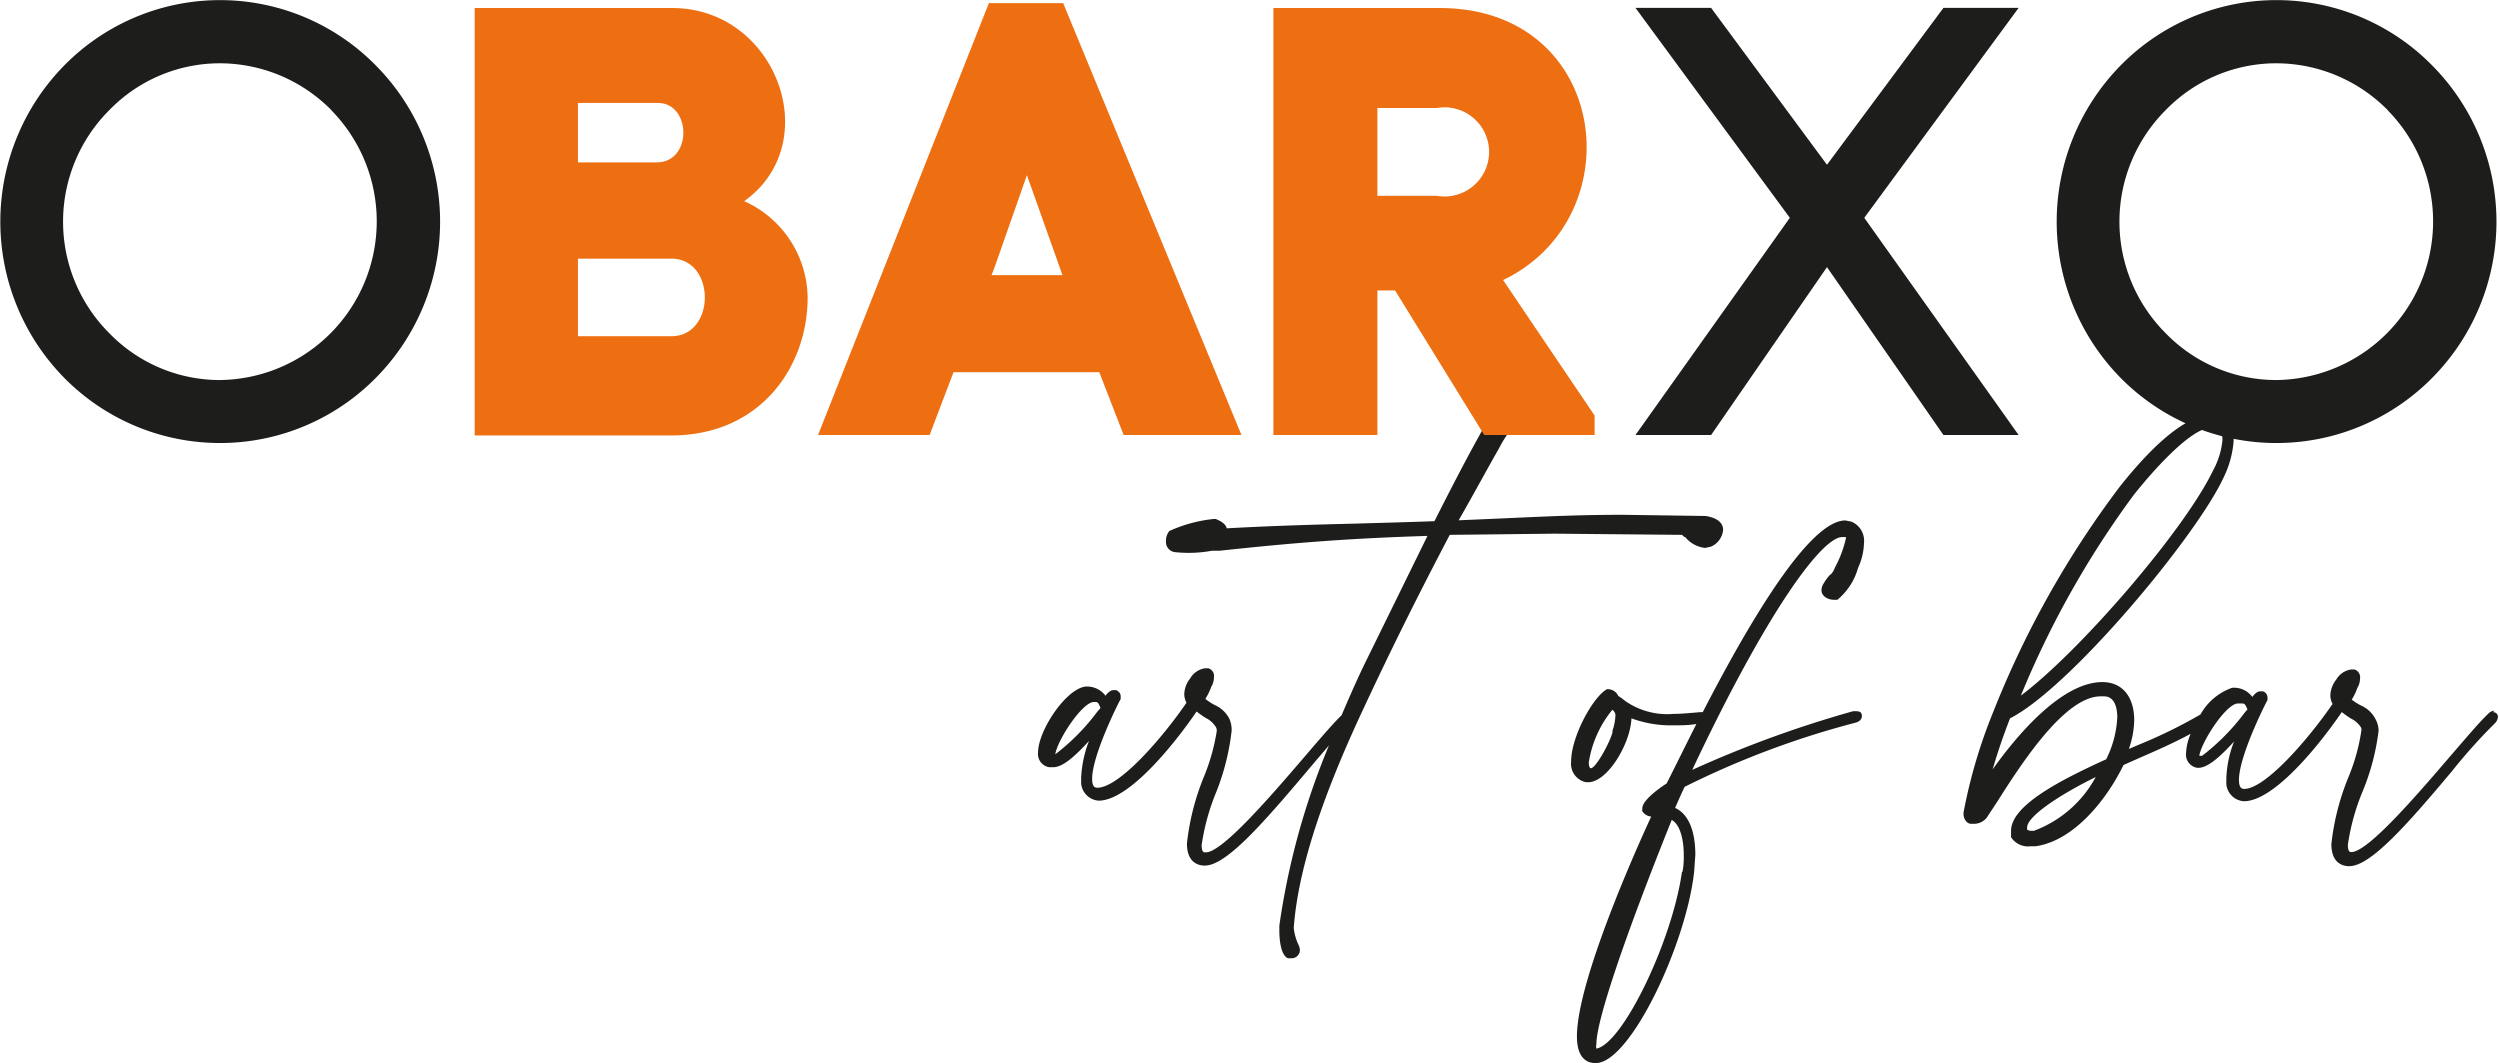 <svg id="Calque_1" data-name="Calque 1" xmlns="http://www.w3.org/2000/svg" viewBox="0 0 168.27 71.57"><defs><style>.cls-1{fill:#1d1d1b;}.cls-2{fill:#ed6f12;}</style></defs><path class="cls-1" d="M179.52,79.72a2,2,0,0,0,1.36.74h0l.39-.09a1.37,1.37,0,0,0,.81-1.12c0-.34-.2-.78-1.17-.94l-5.54-.08c-2.81,0-4.8.09-8.09.24l-3,.13c1-1.74,1.85-3.33,2.73-4.87a8.21,8.21,0,0,1,.79-1.25c.1-.12.2-.26.39-.54a1.61,1.61,0,0,0,.32-.88.8.8,0,0,0-.75-.87,1,1,0,0,0-.83.58c-.91,1.4-2.27,3.91-4.28,7.89-1.88.07-3.56.11-5.21.16-2.81.07-5.48.14-8.77.32-.08-.39-.68-.6-.75-.63h-.11a9.51,9.51,0,0,0-3,.81,1,1,0,0,0-.23.68.69.69,0,0,0,.57.74,8.68,8.68,0,0,0,2.52-.09l.51,0c5.46-.59,9.06-.84,14-1l-4.07,8.29c-.5,1-1.09,2.33-1.71,3.78-.54.52-1.41,1.53-2.42,2.71-2.22,2.59-5.59,6.52-6.71,6.52h-.05c-.09,0-.24,0-.24-.49a15,15,0,0,1,1-3.61A16,16,0,0,0,149,92.75a1.86,1.86,0,0,0-.15-.78,2,2,0,0,0-1-.94,4.52,4.52,0,0,1-.6-.39l0-.06a3.34,3.34,0,0,0,.37-.76,1.27,1.27,0,0,0,.19-.67.54.54,0,0,0-.38-.59l-.22,0a1.39,1.39,0,0,0-1,.68,1.81,1.81,0,0,0-.4,1.07,1.28,1.28,0,0,0,.15.57c-1.66,2.42-4.54,5.72-6,5.72-.18,0-.35-.08-.35-.6,0-1.56,1.71-5,1.92-5.37l0-.12a.22.22,0,0,0,0-.08.4.4,0,0,0-.19-.33.22.22,0,0,0-.17-.07h-.08a.5.5,0,0,0-.34.12,1.16,1.16,0,0,0-.24.26,1.55,1.55,0,0,0-1.16-.62h-.19c-1.35.18-3.19,3-3.19,4.43a.9.9,0,0,0,.75,1H137c.64,0,1.49-.77,2.4-1.77a7.76,7.76,0,0,0-.53,2.48l0,.38a1.27,1.27,0,0,0,1.18,1.16c2,0,5-3.67,6.59-6a7.33,7.33,0,0,0,.61.43,1.66,1.66,0,0,1,.7.64.52.52,0,0,1,.05.23,13.56,13.56,0,0,1-.85,3.05,16.6,16.6,0,0,0-1.16,4.53c0,1.24.7,1.46,1.12,1.49h.09c1.42,0,3.87-2.79,6.93-6.42.51-.61,1-1.17,1.42-1.67a49.68,49.68,0,0,0-3.34,12.13v.35c0,.16,0,1.61.58,1.85h0l.12,0H153a.56.56,0,0,0,.59-.62l-.05-.2a3.5,3.5,0,0,1-.36-1.23c.27-3.7,1.74-8.39,4.5-14.34,2.12-4.56,4-8.3,6-12.11l7.08-.08,8.56.08.14.14M137.13,94.35c.12-.9,1.74-3.42,2.56-3.52h.12c.14,0,.21,0,.36.4a1.45,1.45,0,0,1-.18.21,14.6,14.6,0,0,1-2.86,2.91" transform="translate(-66.1 -43.58)"/><path class="cls-1" d="M189.29,82.25a3.23,3.23,0,0,0-.43.58.92.92,0,0,0-.16.48c0,.39.42.63.81.64l.19,0,.07,0a4.26,4.26,0,0,0,1.37-2.07l.05-.14a4.15,4.15,0,0,0,.37-1.6,1.39,1.39,0,0,0-.85-1.45l-.4-.08c-2.33,0-6.16,6.23-9.6,12.9h-.13c-.71.06-1.31.12-1.83.12a4.94,4.94,0,0,1-3-.7,3,3,0,0,1-.4-.28,2.64,2.64,0,0,0-.32-.22.79.79,0,0,0-.65-.46.27.27,0,0,0-.12,0c-.95.52-2.41,3.21-2.41,4.86a1.27,1.27,0,0,0,1,1.4H173c1.29,0,2.84-2.58,2.91-4.3a7.67,7.67,0,0,0,2.85.47c.49,0,1,0,1.52-.09-.68,1.35-1.35,2.71-2,4-.31.2-1.64,1.09-1.64,1.68v.07a.27.27,0,0,0,0,.12.77.77,0,0,0,.6.36c-.82,1.77-5,11-5,14.8,0,1.56.77,1.79,1.22,1.79h.13c2.3-.17,6-8,6.54-12.87l.08-1.14c0-1.65-.48-2.76-1.36-3.16.2-.47.48-1.09.64-1.42A58.91,58.91,0,0,1,191,92.22c.25-.07.42-.22.42-.44s-.09-.33-.41-.33h-.18A75.49,75.49,0,0,0,180,95.4c5.1-10.82,8.75-15.66,10.09-15.67l.19,0c.06,0,.07,0,.07.06a7.64,7.64,0,0,1-.75,2,1.21,1.21,0,0,1-.29.47m-10,20h0c-.66,4.69-4,11.58-5.76,11.9a.73.73,0,0,1,0-.31c0-1.56,1.85-7.06,5.07-15.08.49.25.81,1.15.81,2.36a5.62,5.62,0,0,1-.08,1.12m-4.76-10.91a.44.44,0,0,1,.24.43,3.63,3.63,0,0,1-.2,1l0,.12h0c-.19.7-1.09,2.34-1.44,2.4h0c-.08,0-.15-.11-.15-.4a7.36,7.36,0,0,1,1.58-3.53" transform="translate(-66.1 -43.58)"/><path class="cls-1" d="M234,91.42a.57.57,0,0,0-.4.18c-.53.49-1.45,1.57-2.52,2.81-2.22,2.59-5.59,6.52-6.71,6.52h0c-.09,0-.24,0-.24-.49a15,15,0,0,1,1-3.61,15.55,15.55,0,0,0,1.07-4.08A1.74,1.74,0,0,0,226,92a2,2,0,0,0-1-.94,4,4,0,0,1-.61-.39l0,0a3.4,3.4,0,0,0,.37-.77,1.27,1.27,0,0,0,.19-.67.54.54,0,0,0-.38-.59l-.22,0a1.39,1.39,0,0,0-1,.68,1.81,1.81,0,0,0-.4,1.07,1.28,1.28,0,0,0,.15.57c-1.66,2.42-4.54,5.72-5.95,5.72-.17,0-.35-.08-.35-.6,0-1.58,1.71-5,1.92-5.38l0-.11a.22.22,0,0,0,0-.08.42.42,0,0,0-.18-.33.26.26,0,0,0-.18-.07h-.08a.52.52,0,0,0-.34.12,1.45,1.45,0,0,0-.24.26,1.53,1.53,0,0,0-1.16-.62h-.19a3.92,3.92,0,0,0-2.14,1.8,33.57,33.57,0,0,1-4.21,2.06l-.61.26a6.22,6.22,0,0,0,.36-1.93c0-1.59-.81-2.57-2.14-2.57-2.81,0-5.88,3.75-7.39,5.88.31-1.08.7-2.22,1.17-3.44,4.08-2.07,12.58-12.31,14.37-16.2a6.68,6.68,0,0,0,.68-2.46,1.62,1.62,0,0,0-.73-1.45,1.49,1.49,0,0,0-.87-.27c-2,0-4.65,3-6.08,4.81a64.42,64.42,0,0,0-8.5,15.14,35,35,0,0,0-2,6.78v.08c0,.33.21.67.52.67H199a1.11,1.11,0,0,0,.82-.41l.73-1.11c1.57-2.47,4.51-7.06,6.94-7.06l.23,0c.77,0,.89.9.89,1.41a7,7,0,0,1-.75,2.83l-.25.11c-2.86,1.32-6.16,3-6.15,4.71l0,.34s0,0,0,.08a1.36,1.36,0,0,0,1.32.61h.34c2.59-.38,4.79-3.16,5.91-5.47l1.06-.47c1.21-.53,2.29-1,3.46-1.63a3.64,3.64,0,0,0-.31,1.29.9.9,0,0,0,.75,1h.08c.64,0,1.49-.77,2.4-1.77a7.49,7.49,0,0,0-.52,2.48l0,.38a1.27,1.27,0,0,0,1.18,1.16c2,0,5-3.67,6.59-6a7.33,7.33,0,0,0,.61.43,1.64,1.64,0,0,1,.7.63.62.62,0,0,1,0,.24,13,13,0,0,1-.85,3.05,16.6,16.6,0,0,0-1.16,4.53c0,1.24.7,1.46,1.12,1.49h.09c1.42,0,3.88-2.78,6.93-6.42a36.47,36.47,0,0,1,2.88-3.21.67.67,0,0,0,.19-.44.3.3,0,0,0-.33-.29m-19.77,2.93c.13-.9,1.74-3.42,2.56-3.52H217c.14,0,.21,0,.37.4l-.18.21a14.78,14.78,0,0,1-2.87,2.91M202.84,99.5a.51.51,0,0,1-.3-.08v-.14c0-.76,2.22-2.22,4.62-3.4A7.83,7.83,0,0,1,203,99.5Zm-.72-9.1a62.8,62.8,0,0,1,7.6-13.51c1-1.26,3.78-4.54,5.26-4.54a.59.59,0,0,1,.38.12c.14.08.33.24.33.71a5.24,5.24,0,0,1-.63,2.06c-1.94,4.05-9,12.21-12.94,15.16" transform="translate(-66.1 -43.58)"/><path class="cls-1" d="M70.41,48a14.7,14.7,0,0,1,21,0,14.94,14.94,0,0,1,0,21,14.73,14.73,0,0,1-21,0,15,15,0,0,1,0-21m18,3a10.56,10.56,0,0,0-7.52-3.16A10.37,10.37,0,0,0,73.45,51a10.61,10.61,0,0,0,0,15,10.37,10.37,0,0,0,7.43,3.16A10.68,10.68,0,0,0,88.4,51" transform="translate(-66.1 -43.58)"/><path class="cls-2" d="M111.35,44.12c7,0,10.35,9.07,4.84,13a7.2,7.2,0,0,1,4.27,6.49c0,4.64-3.16,9.28-9.19,9.28H98.05V44.12ZM105,54.51h5.3c2.42,0,2.34-4,.08-4H105Zm0,11.7h6.29c3,0,3-5.22,0-5.22H105Z" transform="translate(-66.1 -43.58)"/><path class="cls-2" d="M140.09,68.63h-9.81l-1.61,4.23h-7.51l11.5-29.07h5l12,29.07h-7.93Zm-7-7.19-.25.66h4.77l-.17-.49-2.22-6.24Z" transform="translate(-66.1 -43.58)"/><path class="cls-2" d="M158.81,63.13v9.73h-7V44.12H163c11.42,0,13.1,14.08,4.27,18.31l6.16,9.12v1.31H166l-6-9.73Zm0-6.37h4a3,3,0,1,0,0-5.91h-4Z" transform="translate(-66.1 -43.58)"/><polygon class="cls-1" points="115.17 0.53 122.97 11.09 130.81 0.53 135.87 0.53 125.48 14.66 135.87 29.28 130.81 29.28 122.97 17.98 115.17 29.28 110.08 29.28 120.47 14.66 110.08 0.53 115.17 0.53"/><path class="cls-1" d="M208.82,48a14.7,14.7,0,0,1,21,0,14.94,14.94,0,0,1,0,21,14.73,14.73,0,0,1-21,0,15,15,0,0,1,0-21m18,3a10.56,10.56,0,0,0-7.52-3.16A10.37,10.37,0,0,0,211.86,51a10.61,10.61,0,0,0,0,15,10.37,10.37,0,0,0,7.43,3.16A10.68,10.68,0,0,0,226.81,51" transform="translate(-66.1 -43.58)"/></svg>